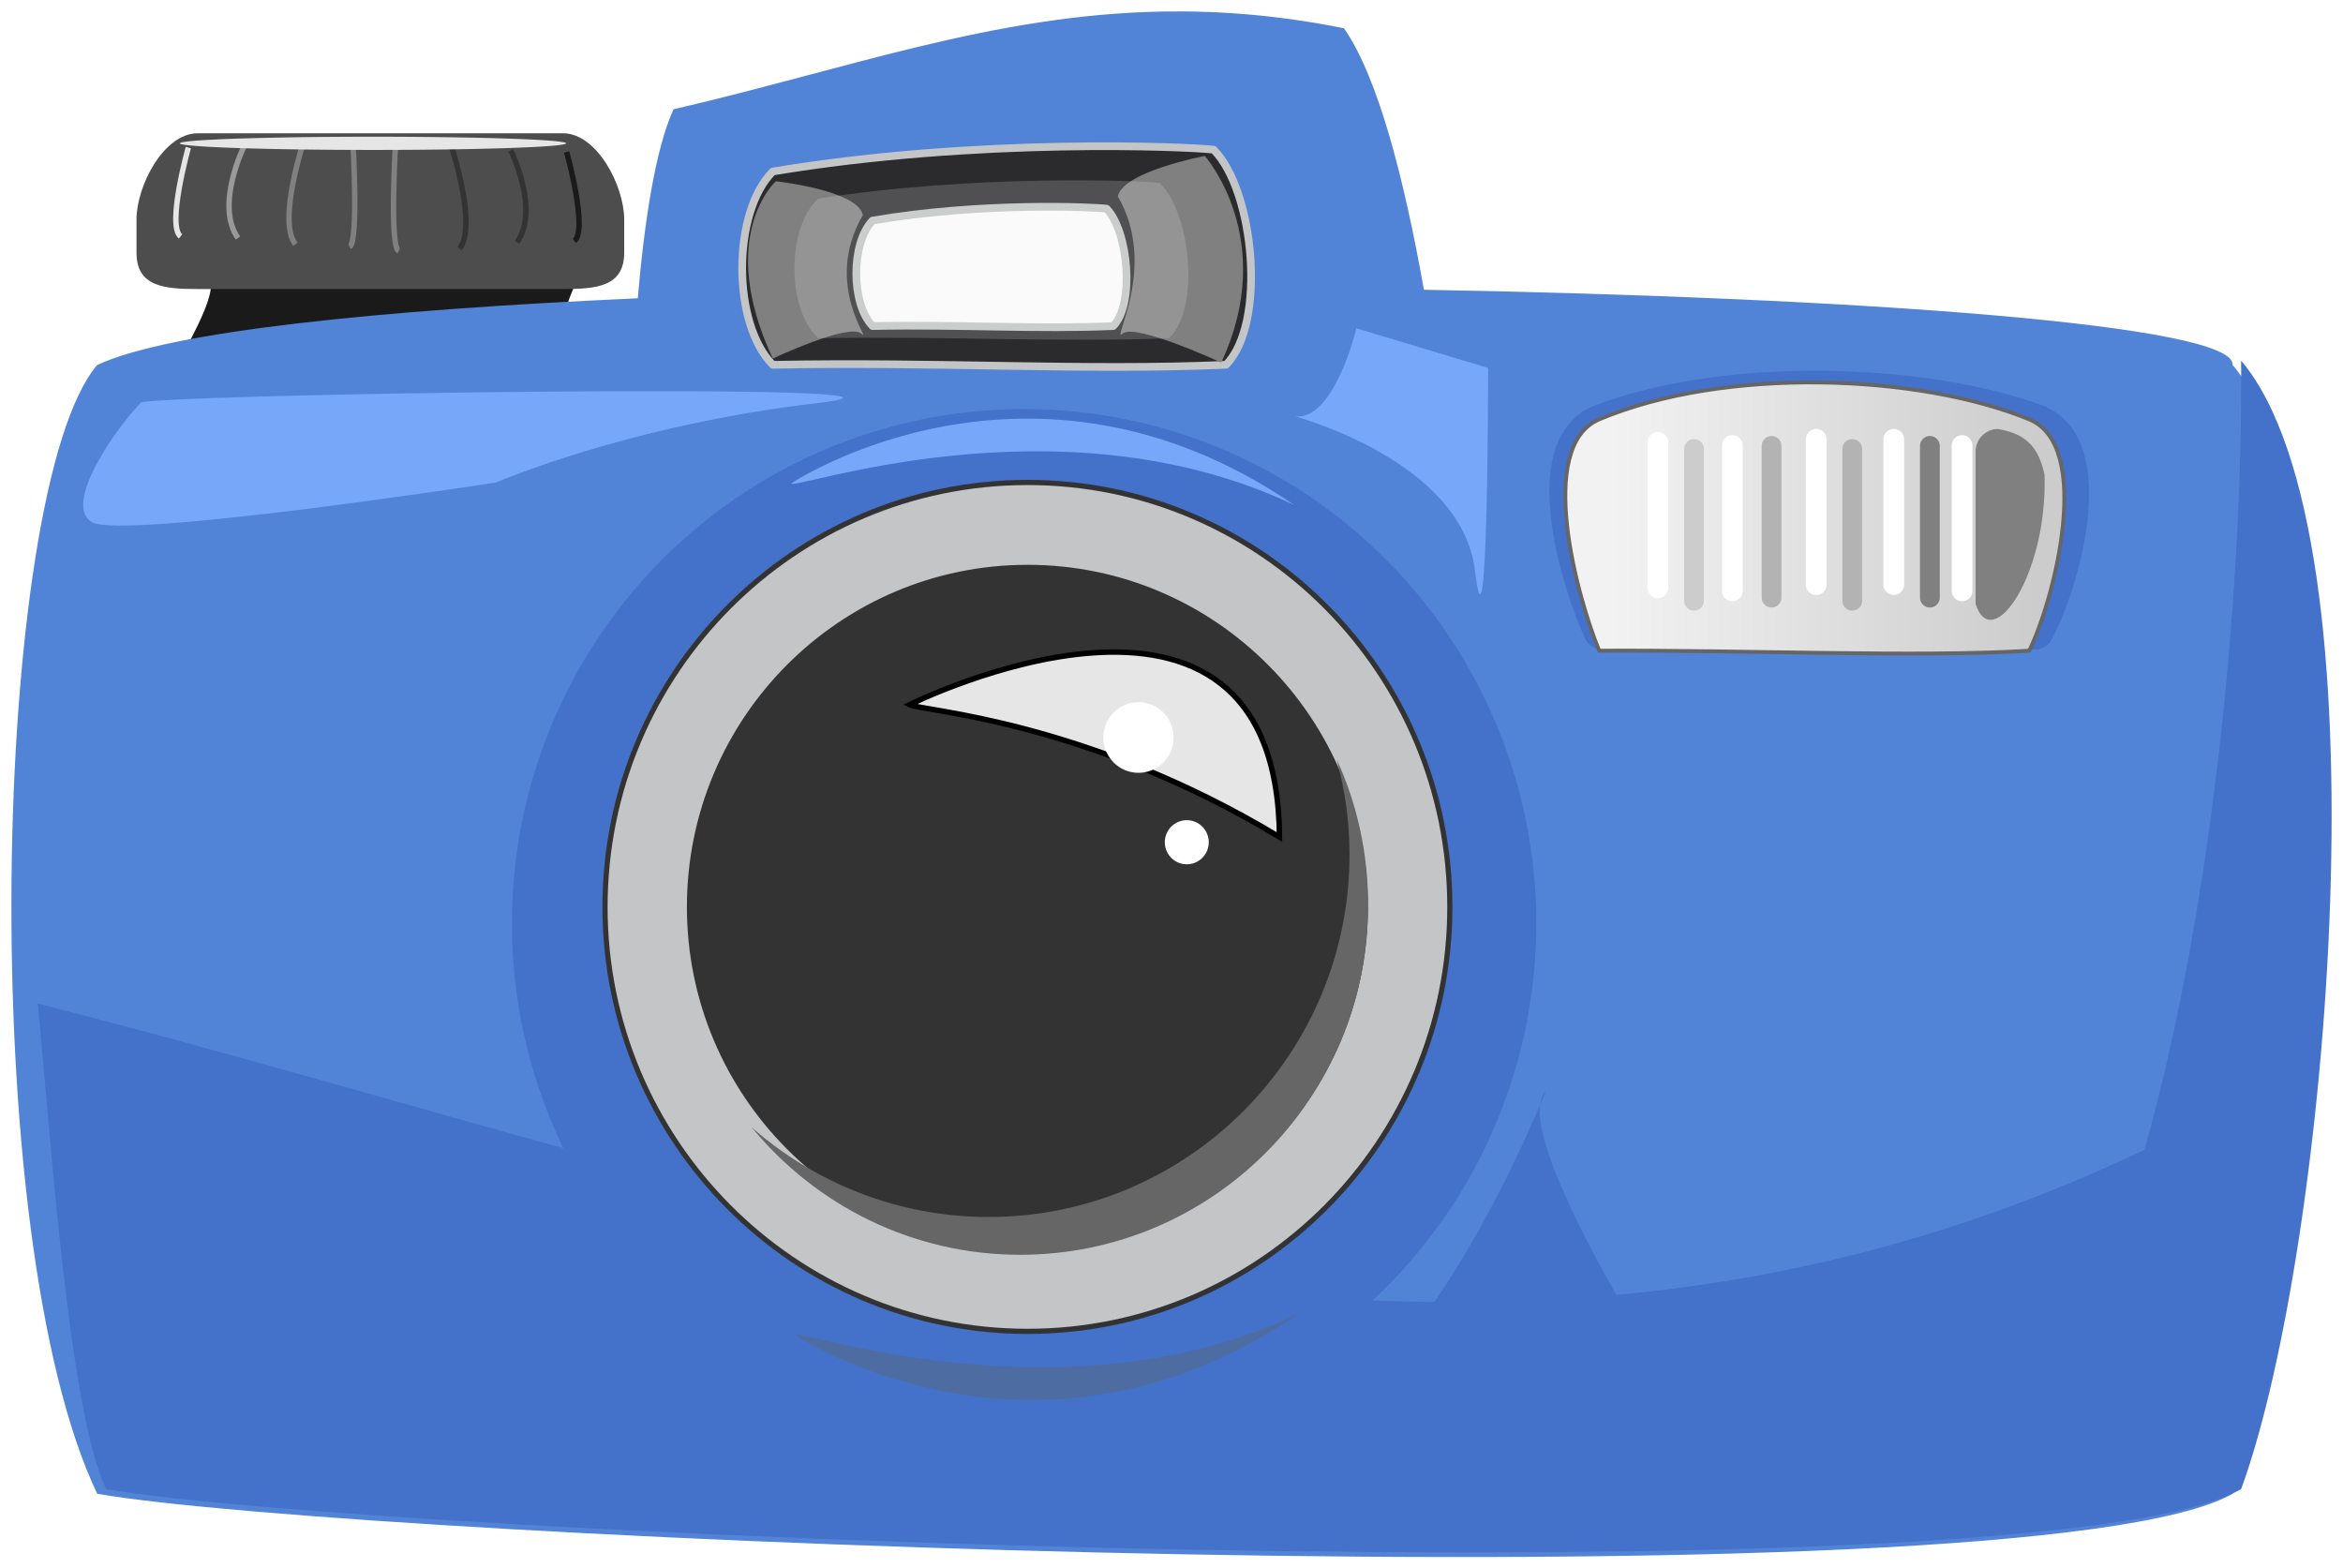 <?xml version="1.0" encoding="UTF-8" standalone="no"?>
<!-- Created with Inkscape (http://www.inkscape.org/) -->
<svg
    xmlns:inkscape="http://www.inkscape.org/namespaces/inkscape"
    xmlns:rdf="http://www.w3.org/1999/02/22-rdf-syntax-ns#"
    xmlns="http://www.w3.org/2000/svg"
    xmlns:sodipodi="http://sodipodi.sourceforge.net/DTD/sodipodi-0.dtd"
    xmlns:cc="http://creativecommons.org/ns#"
    xmlns:xlink="http://www.w3.org/1999/xlink"
    xmlns:dc="http://purl.org/dc/elements/1.1/"
    xmlns:svg="http://www.w3.org/2000/svg"
    xmlns:ns1="http://sozi.baierouge.fr"
    id="svg5218"
    sodipodi:docname="camera.svg"
    viewBox="0 0 431.2 288.64"
    sodipodi:version="0.32"
    version="1.0"
    inkscape:output_extension="org.inkscape.output.svg.inkscape"
    inkscape:version="0.46"
  >
  <defs
      id="defs3"
    >
    <linearGradient
        id="linearGradient7139"
        y2="294.11"
        gradientUnits="userSpaceOnUse"
        x2="63.107"
        y1="294.11"
        x1="97.402"
        inkscape:collect="always"
      >
      <stop
          id="stop6276"
          style="stop-color:#cccccc"
          offset="0"
      />
      <stop
          id="stop6278"
          style="stop-color:#f2f2f2"
          offset="1"
      />
    </linearGradient
    >
    <filter
        id="filter9197"
        inkscape:collect="always"
      >
      <feGaussianBlur
          id="feGaussianBlur9199"
          stdDeviation="0.853"
          inkscape:collect="always"
      />
    </filter
    >
  </defs
  >
  <sodipodi:namedview
      id="base"
      bordercolor="#666666"
      inkscape:pageshadow="2"
      inkscape:window-y="0"
      pagecolor="#ffffff"
      inkscape:window-height="944"
      inkscape:zoom="0.5"
      inkscape:window-x="0"
      showgrid="false"
      borderopacity="1.0"
      inkscape:current-layer="layer1"
      inkscape:cx="131.61538"
      inkscape:cy="261.31613"
      showguides="true"
      inkscape:guide-bbox="true"
      inkscape:window-width="1272"
      inkscape:pageopacity="0.0"
      inkscape:document-units="mm"
  />
  <g
      id="layer1"
      inkscape:label="Layer 1"
      inkscape:groupmode="layer"
      transform="translate(-45.158 -89.355)"
    >
    <path
        id="path9207"
        style="fill-rule:evenodd;fill:#1a1a1a"
        d="m160.53 176.56l-93.123-4.01s17.139-24.67 16.568-30.98 66.845 0.57 66.845 0.57-9.14 19.51 1.71 27.54c10.86 8.03 9.14 9.75 9.14 9.75"
        inkscape:export-ydpi="90"
        inkscape:export-filename="/home/roger/mis-dibujos/open/path9303.png"
        inkscape:export-xdpi="90"
    />
    <path
        id="rect5602"
        style="stroke-opacity:0;fill:#5184d6"
        d="m259.29 91.475c-31.3 0.53-58.07 10.555-90.19 17.995-3.3 7.35-5.31 20.23-6.57 34.78-47.85 2.15-86.282 6.1-99.479 12.27-19.395 22.75-22.66 160.39 0 207.73 47.439 8.31 355.34 21.42 392.99 0 16.13-44.06 27.55-175.15 0-207.73 0.68-7.36-68.24-12.4-148.83-13.84-3.63-20.4-8.43-39.11-14.71-48.121-11.8-2.381-22.77-3.26-33.21-3.084z"
        inkscape:export-ydpi="90"
        inkscape:export-filename="/home/roger/mis-dibujos/open/path9303.png"
        inkscape:export-xdpi="90"
    />
    <path
        id="path6156"
        style="stroke-opacity:0;fill:#4471c9"
        d="m457.61 155.73c0.34 39.38-4.62 98.36-17.78 145.21-50 23.86-99.24 30.34-148.54 27.39-15.2 11.67-34.19 18.64-54.78 18.64-32.57 0-61.11-17.39-76.98-43.38-35.37-9.58-71.064-20.29-107.4-29.54 2.382 25.06 5.731 75.07 12.564 89.34 47.446 8.31 355.27 21.42 392.92 0 16.13-44.06 27.55-175.08 0-207.66z"
        inkscape:export-ydpi="90"
        inkscape:export-filename="/home/roger/mis-dibujos/open/path9303.png"
        inkscape:export-xdpi="90"
    />
    <g
        id="g7125"
        inkscape:export-ydpi="90"
        inkscape:export-xdpi="90"
        inkscape:export-filename="/home/roger/mis-dibujos/open/path9303.png"
        transform="matrix(2.285 0 0 2.295 197.66 -490.3)"
      >
      <path
          id="path6826"
          sodipodi:nodetypes="ccccc"
          style="stroke-linejoin:round;stroke:#4471c9;stroke-linecap:round;stroke-width:2.95;fill:none"
          d="m62.273 286.45c10.214-3.84 25.953-3.28 34.92 0 5.197 1.9 2.097 12.9 0 16.72-8.967 0.49-23.459-0.06-34.92 0-1.786-3.82-5.174-14.78 0-16.72z"
      />
      <path
          id="rect6174"
          sodipodi:nodetypes="ccccc"
          style="stroke-linejoin:round;stroke:#666666;stroke-linecap:round;stroke-width:.309;fill:url(#linearGradient7139)"
          d="m62.063 286.2c10.13-4.25 25.741-3.64 34.634 0 5.153 2.11 2.08 14.31 0 18.55-8.893 0.55-23.267-0.07-34.634 0-1.772-4.24-5.132-16.39 0-18.55z"
      />
      <path
          id="path6282"
          style="fill-rule:evenodd;stroke:#cccccc;stroke-linecap:round;stroke-width:1.594;fill:#cccccc"
          d="m69.696 288.58v12.16"
      />
      <path
          id="path6168"
          style="stroke:#ffffff;stroke-linecap:round;stroke-width:1.671;fill:none"
          d="m66.787 288.05v11.65"
      />
      <path
          id="path6979"
          style="fill-rule:evenodd;stroke:#b3b3b3;stroke-linecap:round;stroke-width:1.594;fill:#cccccc"
          d="m75.946 288.33v12.16"
      />
      <path
          id="path6981"
          style="stroke:#ffffff;stroke-linecap:round;stroke-width:1.671;fill:none"
          d="m72.787 288.3v11.65"
      />
      <path
          id="path6983"
          style="fill-rule:evenodd;stroke:#b3b3b3;stroke-linecap:round;stroke-width:1.594;fill:#cccccc"
          d="m82.446 288.58v12.16"
      />
      <path
          id="path6985"
          style="stroke:#ffffff;stroke-linecap:round;stroke-width:1.671;fill:none"
          d="m79.537 287.8v11.65"
      />
      <path
          id="path6987"
          style="fill-rule:evenodd;stroke:#808080;stroke-linecap:round;stroke-width:1.594;fill:#cccccc"
          d="m88.696 288.33v12.16"
      />
      <path
          id="path6989"
          style="stroke:#ffffff;stroke-linecap:round;stroke-width:1.671;fill:none"
          d="m85.787 287.8v11.65"
      />
      <path
          id="path6991"
          sodipodi:nodetypes="ccccc"
          style="fill-rule:evenodd;fill:#808080"
          d="m94.156 286.97c-0.998 0.02-1.791 0.84-1.781 1.84v12.19c1.335 4.11 5.814-2.36 5.555-10.37-0.464-2.1-1.405-3.28-3.774-3.66z"
      />
      <path
          id="path6993"
          style="stroke:#ffffff;stroke-linecap:round;stroke-width:1.671;fill:none"
          d="m91.287 288.3v11.65"
      />
    </g
    >
    <path
        id="rect9201"
        style="stroke-linejoin:round;stroke:#c4c5c6;stroke-linecap:round;stroke-width:1.417;fill:#2b2b2d"
        d="m187.38 120.92c37.69-6.3 76.57-4.57 81.13-4.02 7.51 7.55 9.79 32.04 2.28 39.59-26.26 1.13-52.58-0.59-83.41 0-7.51-7.55-7.51-28.03 0-35.57z"
        inkscape:export-ydpi="90"
        sodipodi:nodetypes="ccccc"
        inkscape:export-filename="/home/roger/mis-dibujos/open/path9303.png"
        inkscape:export-xdpi="90"
    />
    <path
        id="path9226"
        sodipodi:rx="34.25"
        sodipodi:ry="34.25"
        style="fill:#4471c9"
        sodipodi:type="arc"
        d="m128.5 418.11a34.25 34.25 0 1 1 -68.5 0 34.25 34.25 0 1 1 68.5 0z"
        inkscape:export-ydpi="90"
        inkscape:export-filename="/home/roger/mis-dibujos/open/path9303.png"
        transform="matrix(2.752 0 0 2.764 -25.744 -896.35)"
        sodipodi:cy="418.11218"
        sodipodi:cx="94.25"
        inkscape:export-xdpi="90"
    />
    <g
        id="g9228"
        inkscape:export-ydpi="90"
        inkscape:export-xdpi="90"
        inkscape:export-filename="/home/roger/mis-dibujos/open/path9303.png"
        transform="matrix(2.285 0 0 2.295 -58.279 -489.15)"
      >
      <path
          id="path6128"
          sodipodi:rx="26.516504"
          sodipodi:ry="26.516504"
          style="fill:#333333"
          sodipodi:type="arc"
          d="m171.22 277.83a26.517 26.517 0 1 1 -53.03 0 26.517 26.517 0 1 1 53.03 0z"
          transform="matrix(1.057 0 0 1.057 -25.005 31.091)"
          sodipodi:cy="277.82773"
          sodipodi:cx="144.70435"
      />
      <path
          id="path5606"
          style="stroke-linejoin:round;stroke:#333333;stroke-linecap:square;stroke-width:.415;fill:#c4c5c6"
          d="m128.03 290.76c-18.78 0-34.033 15.25-34.033 34.04 0 18.78 15.253 34.03 34.033 34.03 18.79 0 34.01-15.25 34.01-34.03 0-18.79-15.22-34.04-34.01-34.04zm0 6.81c15.03 0 27.2 12.2 27.2 27.23 0 15.02-12.17 27.23-27.2 27.23-15.02 0-27.23-12.21-27.23-27.23 0-15.03 12.21-27.23 27.23-27.23z"
      />
      <path
          id="path6134"
          style="filter:url(#filter9197);fill:#666666"
          d="m152.93 312.97c0.66 2.44 1.03 4.99 1.03 7.63 0 16.03-13.03 29.06-29.06 29.06-7.31 0-13.99-2.73-19.09-7.19 5.14 6.23 12.92 10.22 21.62 10.22 15.48 0 28.03-12.56 28.03-28.03 0-4.17-0.89-8.13-2.53-11.69z"
      />
      <path
          id="path6148"
          sodipodi:nodetypes="ccc"
          style="fill-rule:evenodd;stroke:#000000;stroke-width:.437px;fill:#e6e6e6"
          d="m118.52 308.58s29.59-14.64 29.8 10.61c-15.62-9.38-28.79-10.1-29.8-10.61z"
      />
      <path
          id="path6152"
          sodipodi:rx="2.8284271"
          sodipodi:ry="3.7123106"
          style="fill:#ffffff"
          sodipodi:type="arc"
          d="m182.79 311.49a2.828 3.712 0 1 1 -5.66 0 2.828 3.712 0 1 1 5.66 0z"
          transform="matrix(.625 0 0 .476 28.378 171.34)"
          sodipodi:cy="311.49106"
          sodipodi:cx="179.95868"
      />
      <path
          id="path6154"
          sodipodi:rx="2.8284271"
          sodipodi:ry="3.7123106"
          style="fill:#ffffff"
          sodipodi:type="arc"
          d="m182.79 311.49a2.828 3.712 0 1 1 -5.66 0 2.828 3.712 0 1 1 5.66 0z"
          transform="matrix(1 0 0 .762 -42.996 73.854)"
          sodipodi:cy="311.49106"
          sodipodi:cx="179.95868"
      />
    </g
    >
    <path
        id="path9236"
        style="fill-rule:evenodd;fill:#4471c9"
        d="m329.64 290.15s-28.57 72.28-55.42 59.09c-26.85-13.2 90.84 14.34 90.84 14.34s-43.99-64.25-35.42-73.43z"
        inkscape:export-ydpi="90"
        inkscape:export-filename="/home/roger/mis-dibujos/open/path9303.png"
        inkscape:export-xdpi="90"
    />
    <path
        id="path9238"
        style="fill-rule:evenodd;fill:#77a7f8"
        d="m190.81 178.28s43.99-29.25 92.55 4.02c-43.42-20.65-93.12-2.29-92.55-4.02z"
        inkscape:export-ydpi="90"
        sodipodi:nodetypes="ccc"
        inkscape:export-filename="/home/roger/mis-dibujos/open/path9303.png"
        inkscape:export-xdpi="90"
    />
    <path
        id="path9240"
        style="fill-rule:evenodd;fill:#4d6da2"
        d="m191.62 335.1s43.99 29.26 92.55-4.01c-43.42 20.65-93.12 2.29-92.55 4.01z"
        inkscape:export-ydpi="90"
        sodipodi:nodetypes="ccc"
        inkscape:export-filename="/home/roger/mis-dibujos/open/path9303.png"
        inkscape:export-xdpi="90"
    />
    <path
        id="path9242"
        style="fill-rule:evenodd;fill:#77a7f8"
        d="m70.992 163.56c-4.04 4.05-14.543 18.66-8.888 21.9 5.656 3.25 74.336-7.3 74.336-7.3s24.23-10.55 58.98-14.6c34.74-4.06-127.66-1.62-124.43 0z"
        inkscape:export-ydpi="90"
        sodipodi:nodetypes="cscsc"
        inkscape:export-filename="/home/roger/mis-dibujos/open/path9303.png"
        inkscape:export-xdpi="90"
    />
    <path
        id="path9244"
        style="fill-rule:evenodd;fill:#77a7f8"
        d="m283.48 165.99s30.7 8.11 33.13 28.4c2.42 20.28 2.42-37.32 2.42-37.32l-24.24-7.3s-4.04 17.03-11.31 16.22z"
        inkscape:export-ydpi="90"
        sodipodi:nodetypes="csccc"
        inkscape:export-filename="/home/roger/mis-dibujos/open/path9303.png"
        inkscape:export-xdpi="90"
    />
    <path
        id="path9246"
        style="stroke-linejoin:round;stroke:#c4c5c6;stroke-linecap:round;stroke-width:1.417;fill:#ffffff"
        d="m205.74 129.95c20.02-3.44 40.66-2.5 43.08-2.19 3.99 4.12 5.21 17.48 1.22 21.6-13.95 0.62-27.92-0.32-44.3 0-3.99-4.12-3.99-15.29 0-19.41z"
        inkscape:export-ydpi="90"
        sodipodi:nodetypes="ccccc"
        inkscape:export-filename="/home/roger/mis-dibujos/open/path9303.png"
        inkscape:export-xdpi="90"
    />
    <g
        id="g9276"
        inkscape:export-ydpi="90"
        inkscape:export-xdpi="90"
        inkscape:export-filename="/home/roger/mis-dibujos/open/path9303.png"
        transform="matrix(2.285 0 0 2.295 -55.856 -479.01)"
      >
      <path
          id="rect7063"
          sodipodi:nodetypes="ccccccccc"
          style="fill:#4d4d4d"
          d="m60.133 258.34h29.417c2.732 0 4.932 4.2 4.932 6.93v2.63c0 2.73-2.2 2.93-4.932 2.93h-29.417c-2.732 0-4.932-0.2-4.932-2.93v-2.63c0-2.73 2.2-6.93 4.932-6.93z"
      />
      <path
          id="path9259"
          style="stroke:#808080;stroke-width:.437px;fill:none"
          d="m72.616 258.81s0.5 8.25-0.25 8.63"
      />
      <path
          id="path9261"
          style="stroke:#808080;stroke-width:.437px;fill:none"
          d="m68.75 258.74s-2.25 6.62-0.75 8.5"
      />
      <path
          id="path9263"
          style="stroke:#999999;stroke-width:.437px;fill:none"
          d="m63.875 259.36s-2.375 4.75-0.5 7.38"
      />
      <path
          id="path9265"
          style="stroke:#e6e6e6;stroke-width:.437px;fill:none"
          d="m59.375 259.49s-1.75 6.25-0.625 7.12"
      />
      <path
          id="path9267"
          style="stroke:#333333;stroke-width:.437px;fill:none"
          d="m80.47 259.09s2.25 6.63 0.75 8.5"
      />
      <path
          id="path9269"
          style="stroke:#333333;stroke-width:.437px;fill:none"
          d="m85.345 259.72s2.375 4.75 0.5 7.37"
      />
      <path
          id="path9271"
          style="stroke:#1a1a1a;stroke-width:.437px;fill:none"
          d="m89.845 259.84s1.75 6.25 0.625 7.13"
      />
      <path
          id="path9273"
          style="stroke:#808080;stroke-width:.437px;fill:none"
          d="m76.065 259.16s-0.5 8.25 0.25 8.63"
      />
    </g
    >
    <path
        id="path9287"
        sodipodi:rx="15.556349"
        sodipodi:ry="0.88388348"
        style="fill:#e6e6e6"
        sodipodi:type="arc"
        d="m88.919 248.2a15.556 0.884 0 1 1 -31.113 0 15.556 0.884 0 1 1 31.113 0z"
        inkscape:export-ydpi="90"
        inkscape:export-filename="/home/roger/mis-dibujos/open/path9303.png"
        transform="matrix(2.285 0 0 1.377 -53.836 -226.04)"
        sodipodi:cy="248.205"
        sodipodi:cx="73.362328"
        inkscape:export-xdpi="90"
    />
    <path
        id="path9289"
        style="fill-rule:evenodd;fill:#808080"
        d="m187.38 155.34s14-6.6 16.28-4.59c2.29 2.01-7.23-8.89 0.29-21.8-0.86-4.59-16-6.24-16-6.24s-11.14 9.97-0.57 32.63z"
        inkscape:export-ydpi="90"
        sodipodi:nodetypes="csccc"
        inkscape:export-filename="/home/roger/mis-dibujos/open/path9303.png"
        inkscape:export-xdpi="90"
    />
    <path
        id="path9291"
        style="fill-rule:evenodd;fill:#808080"
        d="m269.91 156.08s-15.88-7.34-18.16-5.33c-2.29 2.01 6.66-12.33-0.86-25.24 0.86-4.59 16-7.46 16-7.46s13.59 15.37 3.02 38.03z"
        inkscape:export-ydpi="90"
        sodipodi:nodetypes="csccc"
        inkscape:export-filename="/home/roger/mis-dibujos/open/path9303.png"
        inkscape:export-xdpi="90"
    />
    <path
        id="path9303"
        style="opacity:.2;fill:#e6e6e6"
        d="m195.72 125.91c29.18-4.55 59.28-3.31 62.8-2.9 5.82 5.45 7.59 23.14 1.77 28.59-20.33 0.82-40.7-0.43-64.57 0-5.81-5.45-5.81-20.24 0-25.69z"
        inkscape:export-ydpi="90"
        sodipodi:nodetypes="ccccc"
        inkscape:export-xdpi="90"
    />
  </g
  >
</svg
>
